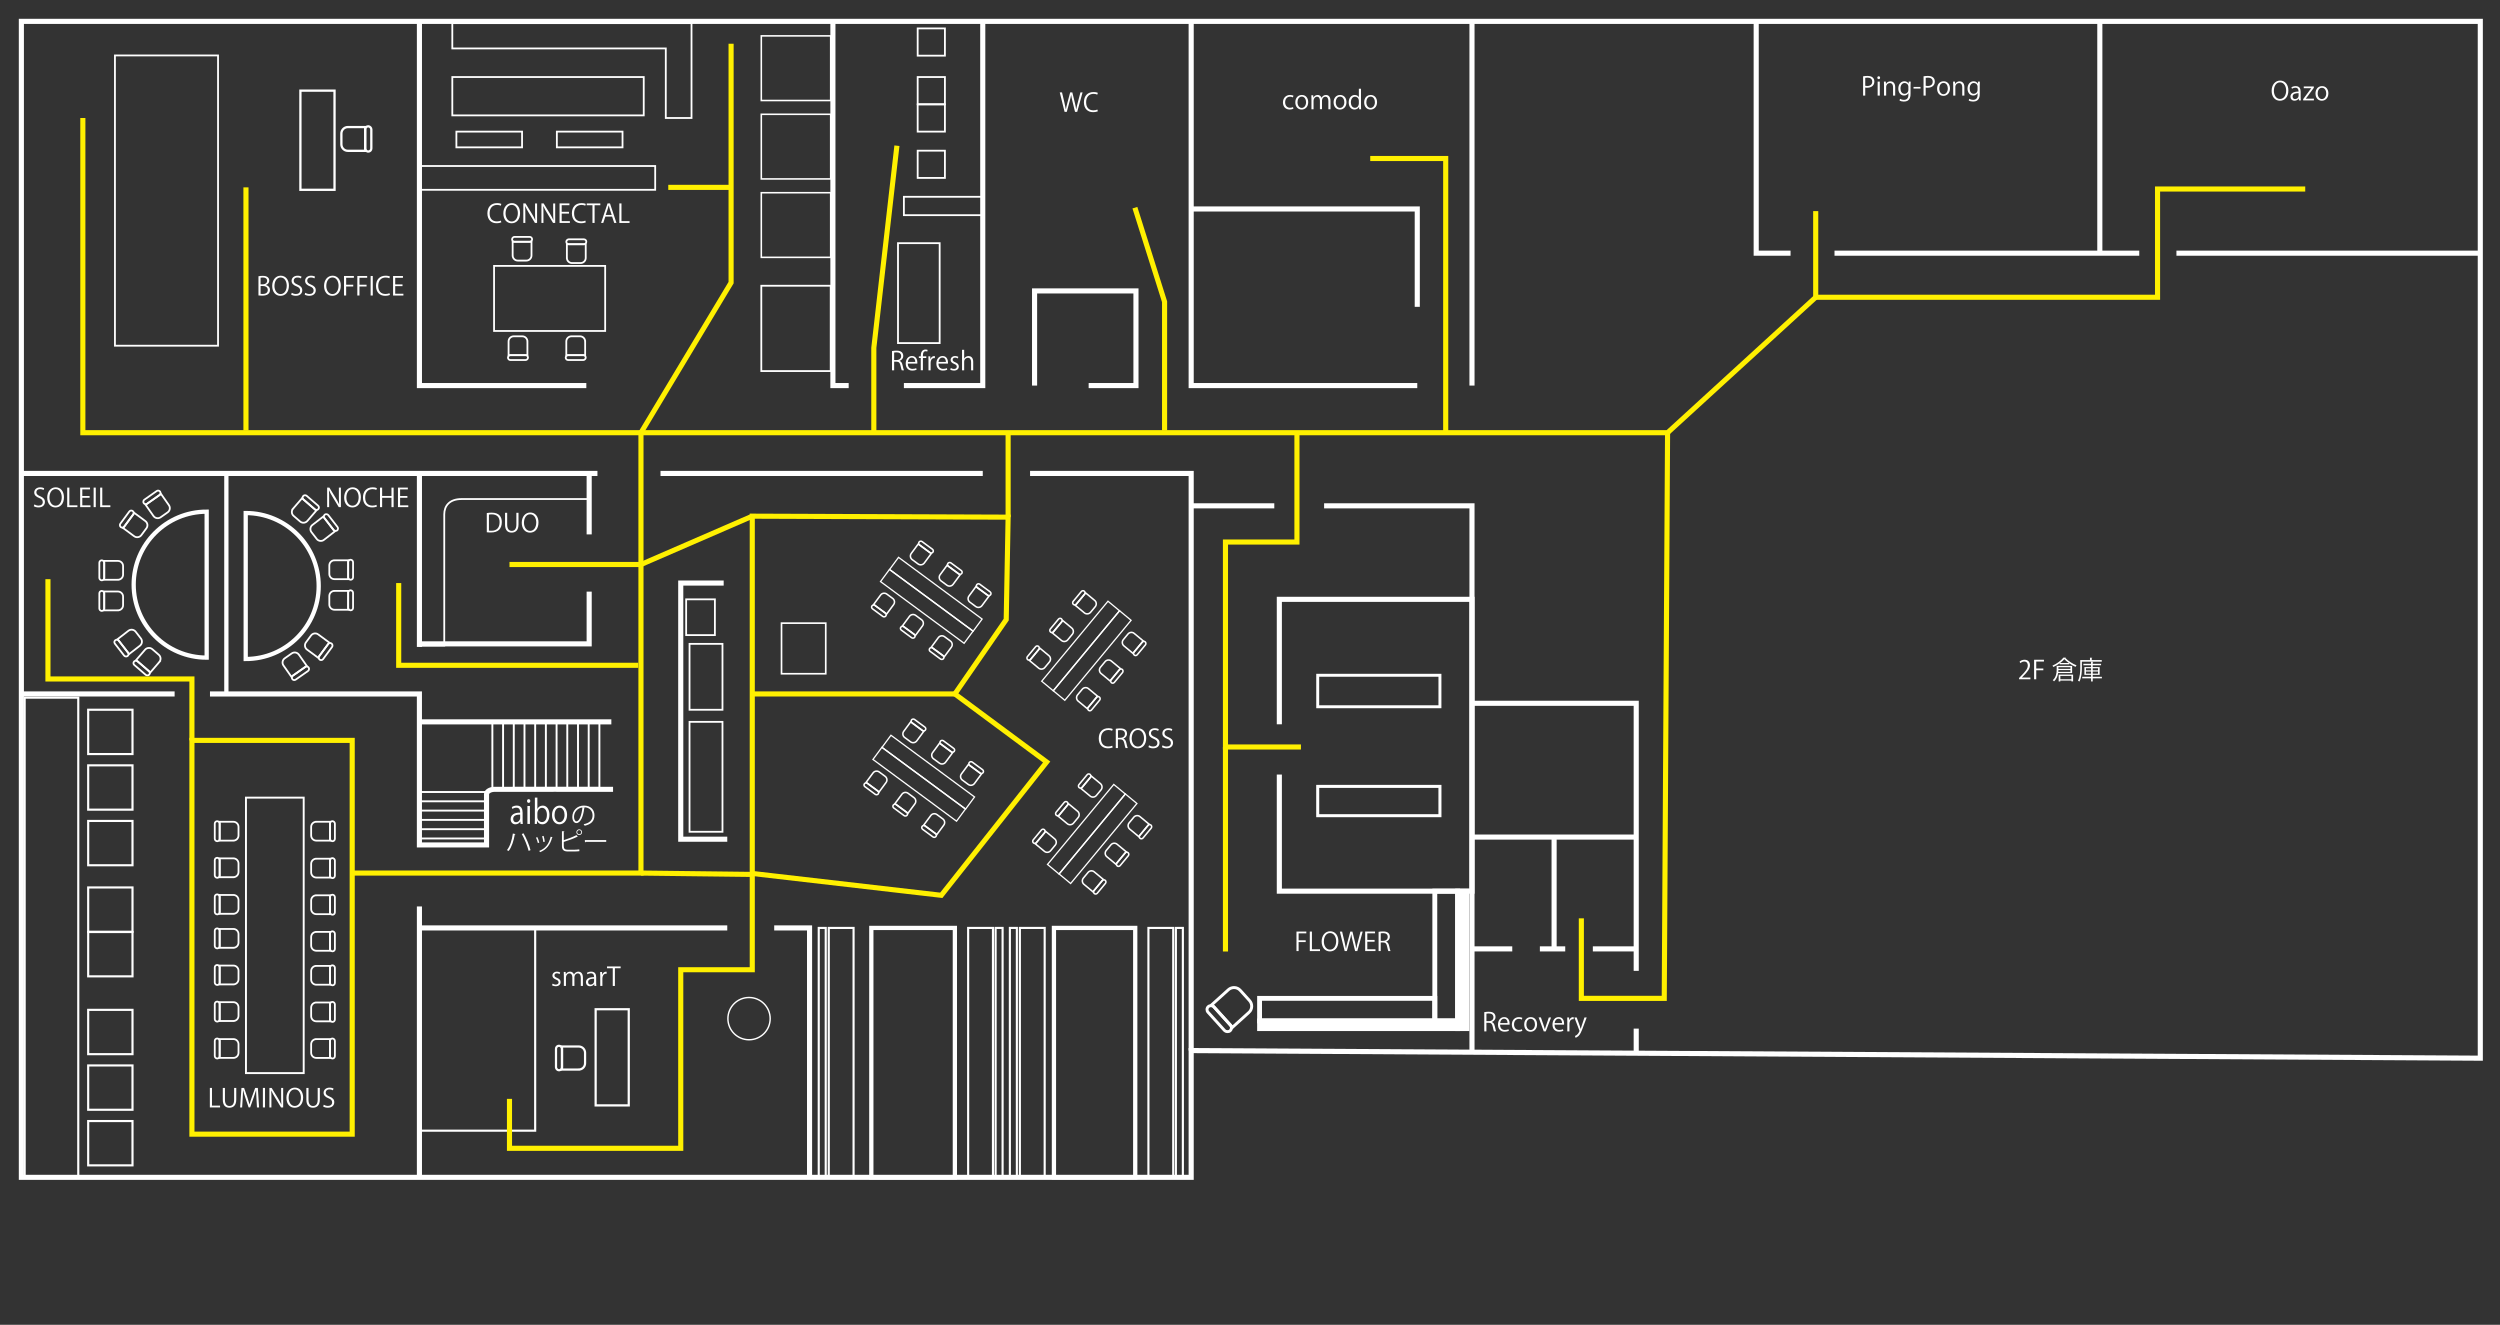 <?xml version='1.0' encoding='UTF-8'?>
<svg viewBox="0 0 1170 620" xmlns="http://www.w3.org/2000/svg" width="1170" height="620">
 <rect x="0" y="0" width="1170" height="620" fill="#333333" stroke="none"/>
 <defs>
  <style>
      .cls-1, .cls-2, .cls-3, .cls-4, .cls-5, .cls-6, .cls-7, .cls-8, .cls-9, .cls-10, .cls-11, .cls-12, .cls-13, .cls-14, .cls-15, .cls-16, .cls-17, .cls-18, .cls-19, .cls-20 {
        stroke-miterlimit: 10;
      }

      .cls-1, .cls-2, .cls-3, .cls-4, .cls-5, .cls-6, .cls-7, .cls-8, .cls-9, .cls-10, .cls-11, .cls-12, .cls-13, .cls-14, .cls-15, .cls-18, .cls-19, .cls-20 {
        stroke: #fff;
      }

      .cls-1, .cls-2, .cls-4, .cls-5, .cls-6, .cls-7, .cls-8, .cls-9, .cls-10, .cls-11, .cls-12, .cls-13, .cls-14, .cls-15, .cls-16, .cls-17, .cls-18, .cls-19, .cls-20 {
        fill: none;
      }

      .cls-2, .cls-16 {
        stroke-width: 2.39px;
      }

      .cls-3, .cls-21 {
        fill: #fff;
      }

      .cls-3, .cls-19 {
        stroke-width: 2.28px;
      }

      .cls-4 {
        stroke-width: .78px;
      }

      .cls-5 {
        stroke-width: .85px;
      }

      .cls-6 {
        stroke-width: 1.07px;
      }

      .cls-7 {
        stroke-width: .74px;
      }

      .cls-8 {
        stroke-width: .67px;
      }

      .cls-9 {
        stroke-width: .73px;
      }

      .cls-10 {
        stroke-width: .61px;
      }

      .cls-11 {
        stroke-width: 1.04px;
      }

      .cls-12 {
        stroke-width: .99px;
      }

      .cls-13 {
        stroke-width: .9px;
      }

      .cls-14 {
        stroke-width: 1.42px;
      }

      .cls-15 {
        stroke-width: 1.38px;
      }

      .cls-16, .cls-17 {
        stroke: #fff000;
      }

      .cls-17 {
        stroke-width: 2.39px;
      }

      .cls-18 {
        stroke-width: 2px;
      }

      .cls-20 {
        stroke-width: 2.27px;
      }
    </style>
 </defs>
 <g id="line">
  <polygon class="cls-2" points="557.47 491.67 557.47 550.99 10 550.99 10 10 1160.78 10 1160.78 495.23 557.47 491.67"/>
  <polyline class="cls-2" points="274.4 180.45 196.29 180.45 196.29 10"/>
  <polyline class="cls-2" points="459.93 10 459.93 180.45 423.02 180.45"/>
  <polyline class="cls-2" points="397.18 180.45 389.8 180.45 389.8 10"/>
  <polyline class="cls-2" points="557.47 10 557.47 180.45 663.28 180.45"/>
  <polyline class="cls-2" points="509.49 180.45 531.63 180.45 531.63 136.15 484.18 136.15 484.18 180.45"/>
  <line class="cls-2" y2="221.57" y1="221.57" x2="279.6" x1="10"/>
  <line class="cls-2" y2="221.57" y1="221.57" x2="459.93" x1="309.12"/>
  <polyline class="cls-2" points="482.07 221.57 557.47 221.57 557.47 491.67"/>
  <line class="cls-2" y2="302.76" y1="221.57" x2="196.29" x1="196.29"/>
  <line class="cls-2" y2="550.99" y1="424.22" x2="196.29" x1="196.29"/>
  <line class="cls-2" y2="434.27" y1="434.27" x2="340.36" x1="196.29"/>
  <polyline class="cls-2" points="362.33 434.27 378.87 434.27 378.87 550.99"/>
  <polyline class="cls-2" points="196.29 301.33 275.73 301.33 275.73 276.88"/>
  <line class="cls-2" y2="221.57" y1="250.1" x2="275.73" x1="275.73"/>
  <polyline class="cls-2" points="340.36 392.75 318.59 392.75 318.59 272.87 338.68 272.87"/>
  <line class="cls-2" y2="337.83" y1="337.83" x2="196.29" x1="286.11"/>
  <g>
   <path class="cls-6" d="M162.81,59.46h8.09v11.13h-8.09c-1.68,0-3.04-1.36-3.04-3.04v-5.05c0-1.68,1.36-3.04,3.04-3.04Z"/>
   <rect class="cls-6" y="59.11" ry="1.44" rx="1.44" x="170.89" width="2.89" height="11.82"/>
  </g>
  <g>
   <path class="cls-5" d="M240.42,157.39h6.41v8.82h-6.41c-1.33,0-2.41-1.08-2.41-2.41v-4c0-1.33,1.08-2.41,2.41-2.41Z" transform="translate(404.22 -80.62) rotate(90)"/>
   <rect class="cls-5" y="162.67" ry="1.14" rx="1.14" transform="translate(409.77 -75.07) rotate(90)" x="241.28" width="2.29" height="9.37"/>
  </g>
  <g>
   <path class="cls-5" d="M267.44,157.39h6.41v8.82h-6.41c-1.33,0-2.41-1.08-2.41-2.41v-4c0-1.33,1.08-2.41,2.41-2.41Z" transform="translate(431.24 -107.64) rotate(90)"/>
   <rect class="cls-5" y="162.67" ry="1.14" rx="1.14" transform="translate(436.79 -102.08) rotate(90)" x="268.29" width="2.29" height="9.37"/>
  </g>
  <g>
   <path class="cls-5" d="M267.71,114.29h6.41v8.82h-6.41c-1.33,0-2.41-1.08-2.41-2.41v-4c0-1.33,1.08-2.41,2.41-2.41Z" transform="translate(151.01 388.41) rotate(-90)"/>
   <rect class="cls-5" y="108.46" ry="1.14" rx="1.14" transform="translate(156.57 382.86) rotate(-90)" x="268.57" width="2.29" height="9.37"/>
  </g>
  <g>
   <path class="cls-5" d="M242.33,113.15h6.41v8.82h-6.41c-1.33,0-2.41-1.08-2.41-2.41v-4c0-1.33,1.08-2.41,2.41-2.41Z" transform="translate(126.77 361.88) rotate(-90)"/>
   <rect class="cls-5" y="107.32" ry="1.14" rx="1.14" transform="translate(132.33 356.33) rotate(-90)" x="243.18" width="2.29" height="9.37"/>
  </g>
  <g>
   <path class="cls-5" d="M51.18,262.51h6.41v8.82h-6.41c-1.33,0-2.41-1.08-2.41-2.41v-4c0-1.33,1.08-2.41,2.41-2.41Z" transform="translate(106.37 533.84) rotate(180)"/>
   <rect class="cls-5" y="262.24" ry="1.14" rx="1.14" transform="translate(95.26 533.84) rotate(-180)" x="46.48" width="2.29" height="9.37"/>
  </g>
  <g>
   <path class="cls-5" d="M61.82,241.82h6.41v8.82h-6.41c-1.33,0-2.41-1.08-2.41-2.41v-4c0-1.33,1.08-2.41,2.41-2.41Z" transform="translate(-31.12 482.21) rotate(-143.56)"/>
   <rect class="cls-5" y="238.24" ry="1.14" rx="1.14" transform="translate(-37.22 473.6) rotate(-143.56)" x="58.2" width="2.29" height="9.37"/>
  </g>
  <g>
   <path class="cls-5" d="M72.29,232.91h6.41v8.82h-6.41c-1.33,0-2.41-1.08-2.41-2.41v-4c0-1.33,1.08-2.41,2.41-2.41Z" transform="translate(-77.33 434.43) rotate(-125.05)"/>
   <rect class="cls-5" y="228.09" ry="1.14" rx="1.14" transform="translate(-78.63 424.66) rotate(-125.05)" x="69.96" width="2.29" height="9.37"/>
  </g>
  <g>
   <path class="cls-5" d="M51.18,276.82h6.41v8.82h-6.41c-1.33,0-2.41-1.08-2.41-2.41v-4c0-1.33,1.08-2.41,2.41-2.41Z" transform="translate(106.37 562.47) rotate(180)"/>
   <rect class="cls-5" y="276.55" ry="1.14" rx="1.14" transform="translate(95.26 562.47) rotate(180)" x="46.48" width="2.29" height="9.37"/>
  </g>
  <g>
   <path class="cls-5" d="M59.24,295.5h6.41v8.82h-6.41c-1.33,0-2.41-1.08-2.41-2.41v-4c0-1.33,1.08-2.41,2.41-2.41Z" transform="translate(293.25 499.56) rotate(142.25)"/>
   <rect class="cls-5" y="298.62" ry="1.14" rx="1.14" transform="translate(287.47 508.34) rotate(142.25)" x="55.7" width="2.29" height="9.37"/>
  </g>
  <g>
   <path class="cls-5" d="M67.91,304.06h6.41v8.82h-6.41c-1.33,0-2.41-1.08-2.41-2.41v-4c0-1.33,1.08-2.41,2.41-2.41Z" transform="translate(349.08 457.15) rotate(130.81)"/>
   <rect class="cls-5" y="307.99" ry="1.14" rx="1.14" transform="translate(346.26 466.85) rotate(130.81)" x="65.13" width="2.29" height="9.37"/>
  </g>
  <g>
   <path class="cls-15" d="M574.04,463.51h10.41v14.32h-10.41c-2.16,0-3.92-1.75-3.92-3.92v-6.49c0-2.16,1.75-3.92,3.92-3.92Z" transform="translate(1321.15 432.49) rotate(137.87)"/>
   <rect class="cls-15" y="469.11" ry="1.86" rx="1.86" transform="translate(1313.56 447.52) rotate(137.87)" x="568.74" width="3.72" height="15.22"/>
  </g>
  <rect class="cls-5" y="25.95" x="53.79" width="48.25" height="135.84"/>
  <rect class="cls-6" y="42.42" x="140.59" width="15.97" height="46.41"/>
  <g>
   <path class="cls-11" d="M265.96,489.76h7.84v10.8h-7.84c-1.63,0-2.95-1.32-2.95-2.95v-4.89c0-1.63,1.32-2.95,2.95-2.95Z" transform="translate(536.82 990.32) rotate(180)"/>
   <rect class="cls-11" y="489.43" ry="1.4" rx="1.4" transform="translate(523.22 990.32) rotate(180)" x="260.21" width="2.8" height="11.47"/>
  </g>
  <rect class="cls-11" y="472.31" transform="translate(573.02 989.64) rotate(180)" x="278.77" width="15.49" height="45.01"/>
  <line class="cls-2" y2="324.77" y1="324.77" x2="10" x1="81.72"/>
  <path class="cls-2" d="M286.91,369.41s-53.79-.07-55.76,0c-1.97.07-3.45,1.2-3.45,2.18v23.84s-31.42,0-31.42,0v-70.66h-98.01"/>
  <line class="cls-13" y2="368.55" y1="337.83" x2="280.52" x1="280.52"/>
  <line class="cls-13" y2="368.55" y1="337.83" x2="275.51" x1="275.51"/>
  <line class="cls-13" y2="368.55" y1="337.83" x2="270.5" x1="270.5"/>
  <line class="cls-13" y2="368.55" y1="337.83" x2="265.49" x1="265.49"/>
  <line class="cls-13" y2="368.55" y1="337.83" x2="260.48" x1="260.48"/>
  <line class="cls-13" y2="368.55" y1="337.83" x2="255.47" x1="255.47"/>
  <line class="cls-13" y2="368.55" y1="337.83" x2="250.46" x1="250.46"/>
  <line class="cls-13" y2="368.55" y1="337.83" x2="245.46" x1="245.46"/>
  <line class="cls-13" y2="368.55" y1="337.83" x2="240.45" x1="240.45"/>
  <line class="cls-13" y2="368.55" y1="337.83" x2="235.44" x1="235.44"/>
  <line class="cls-13" y2="368.55" y1="337.83" x2="230.43" x1="230.43"/>
  <line class="cls-13" y2="370.66" y1="370.66" x2="228.64" x1="196.29"/>
  <line class="cls-13" y2="375.01" y1="375.01" x2="228.64" x1="196.29"/>
  <line class="cls-13" y2="379.36" y1="379.36" x2="228.64" x1="196.29"/>
  <line class="cls-13" y2="383.71" y1="383.71" x2="228.64" x1="196.29"/>
  <line class="cls-13" y2="388.06" y1="388.06" x2="228.64" x1="196.29"/>
  <line class="cls-13" y2="392.41" y1="392.41" x2="228.64" x1="196.29"/>
  <g>
   <g>
    <path class="cls-9" d="M442.34,266.09h5.49v7.56h-5.49c-1.14,0-2.07-.93-2.07-2.07v-3.43c0-1.14.93-2.07,2.07-2.07Z" transform="translate(-36.83 466.77) rotate(-53.56)"/>
    <rect class="cls-9" y="262.03" ry=".98" rx=".98" transform="translate(-32.6 467.49) rotate(-53.56)" x="445.9" width="1.96" height="8.03"/>
   </g>
   <g>
    <path class="cls-9" d="M428.84,256.12h5.49v7.56h-5.49c-1.14,0-2.07-.93-2.07-2.07v-3.43c0-1.14.93-2.07,2.07-2.07Z" transform="translate(-34.29 451.87) rotate(-53.56)"/>
    <rect class="cls-9" y="252.06" ry=".98" rx=".98" transform="translate(-30.06 452.58) rotate(-53.56)" x="432.4" width="1.96" height="8.03"/>
   </g>
   <g>
    <path class="cls-9" d="M455.84,276.06h5.49v7.56h-5.49c-1.14,0-2.07-.93-2.07-2.07v-3.43c0-1.14.93-2.07,2.07-2.07Z" transform="translate(-39.37 481.68) rotate(-53.56)"/>
    <rect class="cls-9" y="272" ry=".98" rx=".98" transform="translate(-35.14 482.4) rotate(-53.56)" x="459.4" width="1.96" height="8.03"/>
   </g>
   <rect class="cls-10" y="274.6" transform="translate(250.86 -205.76) rotate(36.44)" x="413.63" width="48.62" height="7.03"/>
   <g>
    <path class="cls-9" d="M425.93,288.24h5.49v7.56h-5.49c-1.14,0-2.07-.93-2.07-2.07v-3.43c0-1.14.93-2.07,2.07-2.07Z" transform="translate(916.6 121.48) rotate(126.44)"/>
    <rect class="cls-9" y="291.84" ry=".98" rx=".98" transform="translate(915.17 129.86) rotate(126.44)" x="423.84" width="1.96" height="8.03"/>
   </g>
   <g>
    <path class="cls-9" d="M439.43,298.21h5.49v7.56h-5.49c-1.14,0-2.07-.93-2.07-2.07v-3.43c0-1.14.93-2.07,2.07-2.07Z" transform="translate(946.14 126.51) rotate(126.44)"/>
    <rect class="cls-9" y="301.81" ry=".98" rx=".98" transform="translate(944.71 134.89) rotate(126.44)" x="437.34" width="1.96" height="8.03"/>
   </g>
   <g>
    <path class="cls-9" d="M412.43,278.27h5.49v7.56h-5.49c-1.14,0-2.07-.93-2.07-2.07v-3.43c0-1.14.93-2.07,2.07-2.07Z" transform="translate(887.05 116.45) rotate(126.44)"/>
    <rect class="cls-9" y="281.87" ry=".98" rx=".98" transform="translate(885.63 124.83) rotate(126.44)" x="410.34" width="1.96" height="8.03"/>
   </g>
   <rect class="cls-10" y="280.26" transform="translate(614.12 769.73) rotate(-143.56)" x="409.45" width="48.62" height="7.03"/>
  </g>
  <g>
   <g>
    <path class="cls-9" d="M438.81,349.34h5.49v7.56h-5.49c-1.14,0-2.07-.93-2.07-2.07v-3.43c0-1.14.93-2.07,2.07-2.07Z" transform="translate(-105.23 497.73) rotate(-53.56)"/>
    <rect class="cls-9" y="345.28" ry=".98" rx=".98" transform="translate(-101 498.45) rotate(-53.56)" x="442.37" width="1.96" height="8.03"/>
   </g>
   <g>
    <path class="cls-9" d="M425.31,339.37h5.49v7.56h-5.49c-1.14,0-2.07-.93-2.07-2.07v-3.43c0-1.14.93-2.07,2.07-2.07Z" transform="translate(-102.69 482.82) rotate(-53.56)"/>
    <rect class="cls-9" y="335.31" ry=".98" rx=".98" transform="translate(-98.46 483.54) rotate(-53.56)" x="428.87" width="1.96" height="8.03"/>
   </g>
   <g>
    <path class="cls-9" d="M452.31,359.31h5.49v7.56h-5.49c-1.14,0-2.07-.93-2.07-2.07v-3.43c0-1.14.93-2.07,2.07-2.07Z" transform="translate(-107.77 512.64) rotate(-53.56)"/>
    <rect class="cls-9" y="355.25" ry=".98" rx=".98" transform="translate(-103.54 513.36) rotate(-53.56)" x="455.87" width="1.96" height="8.03"/>
   </g>
   <rect class="cls-10" y="357.86" transform="translate(299.62 -187.38) rotate(36.44)" x="410.09" width="48.62" height="7.03"/>
   <g>
    <path class="cls-9" d="M422.4,371.49h5.49v7.56h-5.49c-1.14,0-2.07-.93-2.07-2.07v-3.43c0-1.14.93-2.07,2.07-2.07Z" transform="translate(977.93 257.03) rotate(126.44)"/>
    <rect class="cls-9" y="375.09" ry=".98" rx=".98" transform="translate(976.51 265.41) rotate(126.44)" x="420.3" width="1.96" height="8.03"/>
   </g>
   <g>
    <path class="cls-9" d="M435.9,381.46h5.49v7.56h-5.49c-1.14,0-2.07-.93-2.07-2.07v-3.43c0-1.14.93-2.07,2.07-2.07Z" transform="translate(1007.48 262.06) rotate(126.44)"/>
    <rect class="cls-9" y="385.06" ry=".98" rx=".98" transform="translate(1006.05 270.44) rotate(126.44)" x="433.8" width="1.96" height="8.03"/>
   </g>
   <g>
    <path class="cls-9" d="M408.9,361.52h5.49v7.56h-5.49c-1.14,0-2.07-.93-2.07-2.07v-3.43c0-1.14.93-2.07,2.07-2.07Z" transform="translate(948.39 252) rotate(126.44)"/>
    <rect class="cls-9" y="365.12" ry=".98" rx=".98" transform="translate(946.96 260.38) rotate(126.44)" x="406.8" width="1.96" height="8.03"/>
   </g>
   <rect class="cls-10" y="363.51" transform="translate(558.29 917.85) rotate(-143.56)" x="405.92" width="48.62" height="7.03"/>
  </g>
  <g>
   <g>
    <path class="cls-9" d="M496.13,291.96h5.49v7.56h-5.49c-1.14,0-2.07-.93-2.07-2.07v-3.43c0-1.14.93-2.07,2.07-2.07Z" transform="translate(692.56 841.08) rotate(-140.36)"/>
    <rect class="cls-9" y="288.69" ry=".98" rx=".98" transform="translate(688.01 833.36) rotate(-140.36)" x="493.19" width="1.96" height="8.03"/>
   </g>
   <g>
    <path class="cls-9" d="M485.42,304.89h5.49v7.56h-5.49c-1.14,0-2.07-.93-2.07-2.07v-3.43c0-1.14.93-2.07,2.07-2.07Z" transform="translate(665.36 857.13) rotate(-140.36)"/>
    <rect class="cls-9" y="301.62" ry=".98" rx=".98" transform="translate(660.81 849.41) rotate(-140.36)" x="482.49" width="1.96" height="8.03"/>
   </g>
   <g>
    <path class="cls-9" d="M506.83,279.04h5.49v7.56h-5.49c-1.14,0-2.07-.93-2.07-2.07v-3.43c0-1.14.93-2.07,2.07-2.07Z" transform="translate(719.76 825.03) rotate(-140.36)"/>
    <rect class="cls-9" y="275.77" ry=".98" rx=".98" transform="translate(715.2 817.32) rotate(-140.36)" x="503.9" width="1.96" height="8.03"/>
   </g>
   <rect class="cls-10" y="298.79" transform="translate(-49.7 498.92) rotate(-50.36)" x="481.42" width="48.62" height="7.03"/>
   <g>
    <path class="cls-9" d="M517.33,309.58h5.49v7.56h-5.49c-1.14,0-2.07-.93-2.07-2.07v-3.43c0-1.14.93-2.07,2.07-2.07Z" transform="translate(319.23 -259.07) rotate(39.64)"/>
    <rect class="cls-9" y="312.38" ry=".98" rx=".98" transform="translate(322.01 -260.71) rotate(39.64)" x="521.73" width="1.96" height="8.03"/>
   </g>
   <g>
    <path class="cls-9" d="M528.03,296.66h5.49v7.56h-5.49c-1.14,0-2.07-.93-2.07-2.07v-3.43c0-1.14.93-2.07,2.07-2.07Z" transform="translate(313.45 -268.87) rotate(39.64)"/>
    <rect class="cls-9" y="299.46" ry=".98" rx=".98" transform="translate(316.23 -270.51) rotate(39.64)" x="532.43" width="1.96" height="8.03"/>
   </g>
   <g>
    <path class="cls-9" d="M506.62,322.51h5.49v7.56h-5.49c-1.14,0-2.07-.93-2.07-2.07v-3.43c0-1.14.93-2.07,2.07-2.07Z" transform="translate(325.02 -249.27) rotate(39.64)"/>
    <rect class="cls-9" y="325.31" ry=".98" rx=".98" transform="translate(327.8 -250.91) rotate(39.64)" x="511.02" width="1.96" height="8.03"/>
   </g>
   <rect class="cls-10" y="303.28" transform="translate(1073.48 108.88) rotate(129.64)" x="486.84" width="48.62" height="7.03"/>
  </g>
  <g>
   <g>
    <path class="cls-9" d="M498.83,377.71h5.49v7.56h-5.49c-1.14,0-2.07-.93-2.07-2.07v-3.43c0-1.14.93-2.07,2.07-2.07Z" transform="translate(642.65 994.59) rotate(-140.36)"/>
    <rect class="cls-9" y="374.44" ry=".98" rx=".98" transform="translate(638.1 986.88) rotate(-140.36)" x="495.9" width="1.96" height="8.03"/>
   </g>
   <g>
    <path class="cls-9" d="M488.13,390.64h5.49v7.56h-5.49c-1.14,0-2.07-.93-2.07-2.07v-3.43c0-1.14.93-2.07,2.07-2.07Z" transform="translate(615.45 1010.64) rotate(-140.36)"/>
    <rect class="cls-9" y="387.37" ry=".98" rx=".98" transform="translate(610.9 1002.93) rotate(-140.36)" x="485.19" width="1.96" height="8.03"/>
   </g>
   <g>
    <path class="cls-9" d="M509.54,364.79h5.49v7.56h-5.49c-1.14,0-2.07-.93-2.07-2.07v-3.43c0-1.14.93-2.07,2.07-2.07Z" transform="translate(669.84 978.54) rotate(-140.36)"/>
    <rect class="cls-9" y="361.52" ry=".98" rx=".98" transform="translate(665.29 970.83) rotate(-140.36)" x="506.61" width="1.96" height="8.03"/>
   </g>
   <rect class="cls-10" y="384.54" transform="translate(-114.75 532.05) rotate(-50.36)" x="484.13" width="48.62" height="7.03"/>
   <g>
    <path class="cls-9" d="M520.03,395.33h5.49v7.56h-5.49c-1.14,0-2.07-.93-2.07-2.07v-3.43c0-1.14.93-2.07,2.07-2.07Z" transform="translate(374.56 -241.08) rotate(39.64)"/>
    <rect class="cls-9" y="398.13" ry=".98" rx=".98" transform="translate(377.34 -242.72) rotate(39.64)" x="524.43" width="1.96" height="8.03"/>
   </g>
   <g>
    <path class="cls-9" d="M530.74,382.41h5.49v7.56h-5.49c-1.14,0-2.07-.93-2.07-2.07v-3.43c0-1.14.93-2.07,2.07-2.07Z" transform="translate(368.78 -250.88) rotate(39.64)"/>
    <rect class="cls-9" y="385.21" ry=".98" rx=".98" transform="translate(371.56 -252.52) rotate(39.64)" x="535.14" width="1.96" height="8.03"/>
   </g>
   <g>
    <path class="cls-9" d="M509.33,408.26h5.49v7.56h-5.49c-1.14,0-2.07-.93-2.07-2.07v-3.43c0-1.14.93-2.07,2.07-2.07Z" transform="translate(380.34 -231.28) rotate(39.64)"/>
    <rect class="cls-9" y="411.06" ry=".98" rx=".98" transform="translate(383.13 -232.92) rotate(39.64)" x="513.73" width="1.96" height="8.03"/>
   </g>
   <rect class="cls-10" y="389.03" transform="translate(1143.96 247.25) rotate(129.64)" x="489.54" width="48.62" height="7.03"/>
  </g>
  <g>
   <path class="cls-5" d="M148.03,452.03h6.41v8.82h-6.41c-1.33,0-2.41-1.08-2.41-2.41v-4c0-1.33,1.08-2.41,2.41-2.41Z"/>
   <rect class="cls-5" y="451.76" ry="1.14" rx="1.14" x="154.44" width="2.29" height="9.37"/>
  </g>
  <g>
   <path class="cls-5" d="M148.03,469.16h6.41v8.82h-6.41c-1.33,0-2.41-1.08-2.41-2.41v-4c0-1.33,1.08-2.41,2.41-2.41Z"/>
   <rect class="cls-5" y="468.89" ry="1.14" rx="1.14" x="154.44" width="2.29" height="9.37"/>
  </g>
  <g>
   <path class="cls-5" d="M148.03,486.29h6.41v8.82h-6.41c-1.33,0-2.41-1.08-2.41-2.41v-4c0-1.33,1.08-2.41,2.41-2.41Z"/>
   <rect class="cls-5" y="486.02" ry="1.14" rx="1.14" x="154.44" width="2.29" height="9.37"/>
  </g>
  <g>
   <path class="cls-5" d="M148.03,401.87h6.41v8.82h-6.41c-1.33,0-2.41-1.08-2.41-2.41v-4c0-1.33,1.08-2.41,2.41-2.41Z"/>
   <rect class="cls-5" y="401.59" ry="1.14" rx="1.14" x="154.44" width="2.29" height="9.37"/>
  </g>
  <g>
   <path class="cls-5" d="M148.03,384.59h6.41v8.82h-6.41c-1.33,0-2.41-1.08-2.41-2.41v-4c0-1.33,1.08-2.41,2.41-2.41Z"/>
   <rect class="cls-5" y="384.31" ry="1.14" rx="1.14" x="154.44" width="2.29" height="9.37"/>
  </g>
  <g>
   <path class="cls-5" d="M148.03,419h6.41v8.82h-6.41c-1.33,0-2.41-1.08-2.41-2.41v-4c0-1.33,1.08-2.41,2.41-2.41Z"/>
   <rect class="cls-5" y="418.72" ry="1.14" rx="1.14" x="154.44" width="2.29" height="9.37"/>
  </g>
  <g>
   <path class="cls-5" d="M148.03,436.13h6.41v8.82h-6.41c-1.33,0-2.41-1.08-2.41-2.41v-4c0-1.33,1.08-2.41,2.41-2.41Z"/>
   <rect class="cls-5" y="435.85" ry="1.14" rx="1.14" x="154.44" width="2.29" height="9.37"/>
  </g>
  <g>
   <path class="cls-5" d="M105.21,418.85h6.41v8.82h-6.41c-1.33,0-2.41-1.08-2.41-2.41v-4c0-1.33,1.08-2.41,2.41-2.41Z" transform="translate(214.42 846.51) rotate(180)"/>
   <rect class="cls-5" y="418.57" ry="1.14" rx="1.14" transform="translate(203.31 846.51) rotate(-180)" x="100.51" width="2.29" height="9.37"/>
  </g>
  <g>
   <path class="cls-5" d="M105.21,401.72h6.41v8.82h-6.41c-1.33,0-2.41-1.08-2.41-2.41v-4c0-1.33,1.08-2.41,2.41-2.41Z" transform="translate(214.42 812.25) rotate(180)"/>
   <rect class="cls-5" y="401.44" ry="1.14" rx="1.14" transform="translate(203.31 812.25) rotate(180)" x="100.51" width="2.29" height="9.37"/>
  </g>
  <g>
   <path class="cls-5" d="M105.21,384.59h6.41v8.82h-6.41c-1.33,0-2.41-1.08-2.41-2.41v-4c0-1.33,1.08-2.41,2.41-2.41Z" transform="translate(214.42 778) rotate(180)"/>
   <rect class="cls-5" y="384.31" ry="1.14" rx="1.14" transform="translate(203.31 778) rotate(-180)" x="100.51" width="2.29" height="9.37"/>
  </g>
  <g>
   <path class="cls-5" d="M105.21,469.01h6.41v8.82h-6.41c-1.33,0-2.41-1.08-2.41-2.41v-4c0-1.33,1.08-2.41,2.41-2.41Z" transform="translate(214.42 946.84) rotate(180)"/>
   <rect class="cls-5" y="468.73" ry="1.14" rx="1.14" transform="translate(203.31 946.84) rotate(-180)" x="100.51" width="2.29" height="9.37"/>
  </g>
  <g>
   <path class="cls-5" d="M105.21,486.29h6.41v8.82h-6.41c-1.33,0-2.41-1.08-2.41-2.41v-4c0-1.33,1.08-2.41,2.41-2.41Z" transform="translate(214.42 981.4) rotate(180)"/>
   <rect class="cls-5" y="486.02" ry="1.14" rx="1.14" transform="translate(203.31 981.4) rotate(180)" x="100.51" width="2.29" height="9.37"/>
  </g>
  <g>
   <path class="cls-5" d="M105.21,451.88h6.41v8.82h-6.41c-1.33,0-2.41-1.08-2.41-2.41v-4c0-1.33,1.08-2.41,2.41-2.41Z" transform="translate(214.42 912.58) rotate(180)"/>
   <rect class="cls-5" y="451.6" ry="1.14" rx="1.14" transform="translate(203.31 912.58) rotate(-180)" x="100.51" width="2.29" height="9.37"/>
  </g>
  <g>
   <path class="cls-5" d="M105.21,434.75h6.41v8.82h-6.41c-1.33,0-2.41-1.08-2.41-2.41v-4c0-1.33,1.08-2.41,2.41-2.41Z" transform="translate(214.42 878.32) rotate(180)"/>
   <rect class="cls-5" y="434.47" ry="1.14" rx="1.14" transform="translate(203.31 878.32) rotate(-180)" x="100.51" width="2.29" height="9.37"/>
  </g>
  <rect class="cls-13" y="424.25" transform="translate(566.38 309.14) rotate(90)" x="64.16" width="128.92" height="27.02"/>
  <rect class="cls-4" y="291.63" x="365.75" width="20.7" height="23.68"/>
  <rect class="cls-5" y="337.83" x="322.7" width="15.42" height="51.44"/>
  <rect class="cls-5" y="301.33" x="322.7" width="15.42" height="30.84"/>
  <rect class="cls-5" y="280.49" x="321.12" width="13.45" height="16.74"/>
  <rect class="cls-5" y="113.68" transform="translate(117.54 396.89) rotate(-90)" x="241.99" width="30.45" height="52"/>
  <rect class="cls-5" y="13.3" x="429.47" width="12.75" height="12.75"/>
  <rect class="cls-5" y="36.05" x="429.47" width="12.75" height="12.75"/>
  <rect class="cls-5" y="48.85" x="429.47" width="12.75" height="12.75"/>
  <rect class="cls-5" y="70.52" x="429.47" width="12.75" height="12.75"/>
  <rect class="cls-5" y="113.8" x="420.26" width="19.5" height="46.76"/>
  <rect class="cls-5" y="92.1" x="423.02" width="36.91" height="8.6"/>
  <line class="cls-2" y2="236.73" y1="236.73" x2="596.37" x1="557.47"/>
  <polyline class="cls-2" points="619.68 236.73 688.89 236.73 688.89 491.67"/>
  <polyline class="cls-2" points="598.73 338.97 598.73 280.49 688.89 280.49 688.89 417.06 598.73 417.06 598.73 362.49"/>
  <rect class="cls-19" y="417.06" x="671.49" width="10.68" height="60.73"/>
  <rect class="cls-20" y="467.23" x="589.48" width="82.01" height="10.56"/>
  <rect class="cls-3" y="477.79" x="589.48" width="92.69" height="3.6"/>
  <rect class="cls-3" y="417.06" x="682.17" width="4.37" height="64.33"/>
  <rect class="cls-15" y="316.03" x="616.69" width="57.2" height="14.73"/>
  <rect class="cls-14" y="368.03" x="616.69" width="57.2" height="13.71"/>
  <polyline class="cls-2" points="688.89 329.14 765.75 329.14 765.75 454.36"/>
  <line class="cls-2" y2="492.9" y1="481.39" x2="765.75" x1="765.75"/>
  <line class="cls-2" y2="391.75" y1="391.75" x2="688.89" x1="765.75"/>
  <line class="cls-2" y2="444.08" y1="392.67" x2="727.32" x1="727.32"/>
  <line class="cls-2" y2="444.08" y1="444.08" x2="732.53" x1="720.66"/>
  <line class="cls-2" y2="444.08" y1="444.08" x2="766.54" x1="745.45"/>
  <line class="cls-2" y2="444.08" y1="444.08" x2="688.89" x1="707.74"/>
  <polyline class="cls-2" points="821.9 10 821.9 118.49 837.98 118.49"/>
  <line class="cls-2" y2="118.49" y1="118.49" x2="1001.17" x1="858.55"/>
  <line class="cls-2" y2="118.49" y1="118.49" x2="1160.78" x1="1018.57"/>
  <line class="cls-2" y2="10" y1="118.49" x2="982.72" x1="982.72"/>
  <polyline class="cls-2" points="557.47 97.8 663.28 97.8 663.28 143.6"/>
  <line class="cls-2" y2="10" y1="180.45" x2="688.89" x1="688.89"/>
  <polyline class="cls-16" points="1078.85 88.46 1009.73 88.46 1009.73 139.12 849.75 139.12 849.75 98.8"/>
  <polyline class="cls-16" points="299.97 202.51 342.15 132.27 342.15 87.69 342.15 20.46"/>
  <polyline class="cls-16" points="299.97 202.51 299.97 408.59 164.83 408.59"/>
  <polyline class="cls-16" points="606.97 202.51 606.97 253.67 573.52 253.67 573.52 349.59 608.84 349.59"/>
  <line class="cls-16" y2="445.3" y1="349.59" x2="573.52" x1="573.52"/>
  <polyline class="cls-16" points="676.59 202.51 676.59 74.18 641.27 74.18"/>
  <polyline class="cls-16" points="545.02 201.49 545.02 141.21 531.13 97.19"/>
  <polyline class="cls-16" points="408.95 202.13 408.95 162.79 419.76 68.19"/>
  <polyline class="cls-16" points="298.7 311.36 186.59 311.36 186.59 272.87"/>
  <polyline class="cls-16" points="849.75 139.12 780.42 202.51 670.31 202.51 38.77 202.51 38.77 55.22"/>
  <polyline class="cls-16" points="780.42 202.51 778.87 467.23 740.07 467.23 740.07 429.78"/>
  <line class="cls-18" y2="324.77" y1="221.57" x2="105.94" x1="105.94"/>
  <path class="cls-18" d="M62.56,273.61c0,18.86,15.29,34.16,34.16,34.16v-68.31c-18.86,0-34.16,15.29-34.16,34.16Z"/>
  <g>
   <path class="cls-5" d="M156.53,276.54h6.41v8.82h-6.41c-1.33,0-2.41-1.08-2.41-2.41v-4c0-1.33,1.08-2.41,2.41-2.41Z"/>
   <rect class="cls-5" y="276.26" ry="1.14" rx="1.14" x="162.94" width="2.29" height="9.37"/>
  </g>
  <g>
   <path class="cls-5" d="M145.9,297.23h6.41v8.82h-6.41c-1.33,0-2.41-1.08-2.41-2.41v-4c0-1.33,1.08-2.41,2.41-2.41Z" transform="translate(208.11 -28.87) rotate(36.44)"/>
   <rect class="cls-5" y="300.25" ry="1.14" rx="1.14" transform="translate(210.94 -30.88) rotate(36.44)" x="151.22" width="2.29" height="9.37"/>
  </g>
  <g>
   <path class="cls-5" d="M135.42,306.14h6.41v8.82h-6.41c-1.33,0-2.41-1.08-2.41-2.41v-4c0-1.33,1.08-2.41,2.41-2.41Z" transform="translate(312.74 19.71) rotate(54.95)"/>
   <rect class="cls-5" y="310.41" ry="1.14" rx="1.14" transform="translate(317.82 19.03) rotate(54.95)" x="139.47" width="2.29" height="9.37"/>
  </g>
  <g>
   <path class="cls-5" d="M156.53,262.22h6.41v8.82h-6.41c-1.33,0-2.41-1.08-2.41-2.41v-4c0-1.33,1.08-2.41,2.41-2.41Z"/>
   <rect class="cls-5" y="261.95" ry="1.14" rx="1.14" x="162.94" width="2.29" height="9.37"/>
  </g>
  <g>
   <path class="cls-5" d="M148.48,243.55h6.41v8.82h-6.41c-1.33,0-2.41-1.08-2.41-2.41v-4c0-1.33,1.08-2.41,2.41-2.41Z" transform="translate(-120.3 144.01) rotate(-37.75)"/>
   <rect class="cls-5" y="239.88" ry="1.14" rx="1.14" transform="translate(-117.3 145.99) rotate(-37.75)" x="153.73" width="2.29" height="9.37"/>
  </g>
  <g>
   <path class="cls-5" d="M139.81,234.99h6.41v8.82h-6.41c-1.33,0-2.41-1.08-2.41-2.41v-4c0-1.33,1.08-2.41,2.41-2.41Z" transform="translate(-132.07 190.28) rotate(-49.19)"/>
   <rect class="cls-5" y="230.51" ry="1.14" rx="1.14" transform="translate(-127.63 191.57) rotate(-49.19)" x="144.29" width="2.29" height="9.37"/>
  </g>
  <path class="cls-18" d="M149.15,274.26c0-18.86-15.29-34.16-34.16-34.16v68.31c18.86,0,34.16-15.29,34.16-34.16Z"/>
  <rect class="cls-1" y="326.5" x="11.54" width="25.09" height="224.48"/>
  <rect class="cls-1" y="332.16" x="41.27" width="20.74" height="20.74"/>
  <rect class="cls-1" y="358.18" x="41.27" width="20.74" height="20.74"/>
  <rect class="cls-1" y="384.2" x="41.27" width="20.74" height="20.74"/>
  <rect class="cls-1" y="415.33" x="41.27" width="20.74" height="20.74"/>
  <rect class="cls-1" y="436.19" x="41.27" width="20.74" height="20.74"/>
  <rect class="cls-1" y="472.61" x="41.27" width="20.74" height="20.74"/>
  <rect class="cls-1" y="498.63" x="41.27" width="20.74" height="20.74"/>
  <rect class="cls-1" y="524.65" x="41.27" width="20.74" height="20.74"/>
  <rect class="cls-16" y="346.5" x="89.82" width="75.01" height="184.29"/>
  <polyline class="cls-16" points="22.44 271.05 22.44 317.76 89.82 317.76 89.82 346.5"/>
  <line class="cls-16" y2="87.69" y1="201.49" x2="115.11" x1="115.11"/>
  <polyline class="cls-1" points="250.46 434.27 250.46 529.16 196.29 529.16"/>
  <polyline class="cls-16" points="352.06 241.57 299.97 264.19 271.46 264.19 238.44 264.19"/>
  <path class="cls-5" d="M275.73,222.35h-79.44v79.76h11.62s0-57.37,0-61.39,2.5-7.16,8.03-7.16h59.8v-11.2Z"/>
  <rect class="cls-7" y="90.19" x="356.29" width="32.48" height="30.25"/>
  <rect class="cls-7" y="53.49" x="356.29" width="32.48" height="30.25"/>
  <rect class="cls-7" y="16.79" x="356.29" width="32.48" height="30.25"/>
  <rect class="cls-5" y="133.73" x="356.29" width="32.48" height="39.93"/>
  <rect class="cls-5" y="77.69" x="196.29" width="110.34" height="11.14"/>
  <rect class="cls-5" y="36.05" x="211.68" width="89.59" height="17.95"/>
  <rect class="cls-5" y="61.6" x="213.59" width="30.73" height="7.36"/>
  <rect class="cls-5" y="61.6" x="260.61" width="30.73" height="7.36"/>
  <polygon class="cls-5" points="211.68 10.83 211.68 22.67 311.59 22.67 311.59 55.22 323.63 55.22 323.63 22.67 323.63 20.76 323.63 10.83 211.68 10.83"/>
  <line class="cls-16" y2="87.69" y1="87.69" x2="342.15" x1="312.75"/>
  <polyline class="cls-16" points="299.97 408.59 352.06 409.23 352.06 453.84 318.59 453.84 318.59 537.4 238.44 537.4 238.44 514.28"/>
  <polyline class="cls-17" points="352.06 408.78 352.06 241.57 471.8 242.03 470.91 289.97 446.88 324.77 489.84 356.62 440.52 419 352.06 408.78"/>
  <line class="cls-17" y2="324.77" y1="324.77" x2="352.06" x1="446.88"/>
  <line class="cls-16" y2="202.13" y1="242.03" x2="471.8" x1="471.8"/>
  <circle class="cls-8" r="9.89" cx="350.55" cy="476.72"/>
 </g>
 <g id="_レイヤー_9" data-name="レイヤー_9">
  <g>
   <path class="cls-21" d="M520.75,349.8c-.42.2-1.24.41-2.28.41-2.35,0-4.25-1.52-4.25-4.62s1.83-4.79,4.51-4.79c1.09,0,1.73.23,2.01.37l-.26.84c-.42-.2-1.01-.37-1.73-.37-2.08,0-3.49,1.39-3.49,3.91s1.3,3.81,3.43,3.81c.7,0,1.38-.16,1.83-.37l.22.8Z"/>
   <path class="cls-21" d="M525.77,345.7c.71.23,1.13.91,1.34,1.91.29,1.32.49,2.12.67,2.47h-1.03c-.14-.26-.35-1.07-.59-2.21-.26-1.27-.77-1.83-1.85-1.83h-1.12v4.04h-1v-9.01c.56-.12,1.35-.19,2.07-.19,1.19,0,1.97.24,2.51.74.43.4.68,1.02.68,1.7,0,1.21-.73,1.99-1.7,2.34v.04ZM524.38,345.27c1.27,0,2.09-.72,2.09-1.82,0-1.36-1.02-1.77-2.13-1.77-.54,0-.92.05-1.13.1v3.5h1.18Z"/>
   <path class="cls-21" d="M536.43,345.43c0,3.21-1.8,4.8-3.96,4.8-2.27,0-3.87-1.79-3.87-4.64s1.69-4.79,3.98-4.79,3.85,1.87,3.85,4.63ZM529.64,345.56c0,1.94,1.01,3.84,2.87,3.84s2.88-1.83,2.88-3.92c0-1.83-.9-3.85-2.85-3.85s-2.89,1.99-2.89,3.93Z"/>
   <path class="cls-21" d="M542.02,342.07c-.26-.17-.84-.42-1.61-.42-1.27,0-1.75.78-1.75,1.44,0,.9.55,1.36,1.77,1.87,1.48.62,2.23,1.38,2.23,2.69,0,1.45-1.06,2.57-3.02,2.57-.83,0-1.73-.25-2.18-.58l.28-.83c.49.32,1.22.56,1.97.56,1.22,0,1.94-.66,1.94-1.64,0-.9-.49-1.45-1.68-1.93-1.38-.52-2.31-1.32-2.31-2.58,0-1.39,1.13-2.41,2.79-2.41.86,0,1.52.22,1.87.43l-.3.83Z"/>
   <path class="cls-21" d="M548.34,342.07c-.26-.17-.84-.42-1.61-.42-1.27,0-1.75.78-1.75,1.44,0,.9.55,1.36,1.77,1.87,1.48.62,2.23,1.38,2.23,2.69,0,1.45-1.06,2.57-3.02,2.57-.83,0-1.73-.25-2.18-.58l.28-.83c.49.32,1.22.56,1.97.56,1.22,0,1.94-.66,1.94-1.64,0-.9-.49-1.45-1.68-1.93-1.38-.52-2.31-1.32-2.31-2.58,0-1.39,1.13-2.41,2.79-2.41.86,0,1.52.22,1.87.43l-.3.83Z"/>
  </g>
  <g>
   <path class="cls-21" d="M102.98,518.28h-4.77v-9.14h1v8.29h3.78v.85Z"/>
   <path class="cls-21" d="M110.57,514.61c0,2.75-1.42,3.81-3.24,3.81-1.7,0-3.06-1-3.06-3.75v-5.52h1v5.53c0,2.08.91,2.92,2.11,2.92,1.32,0,2.19-.89,2.19-2.92v-5.53h1v5.46Z"/>
   <path class="cls-21" d="M121.24,518.28h-.98l-.23-4.11c-.07-1.31-.17-3-.16-3.93h-.04c-.3,1.03-.67,2.16-1.12,3.43l-1.63,4.58h-.73l-1.52-4.49c-.44-1.32-.79-2.47-1.04-3.53h-.04c-.02,1.12-.1,2.63-.18,4.03l-.25,4.02h-.95l.64-9.14h1.22l1.61,4.64c.38,1.14.68,2.11.92,3.06h.04c.23-.92.54-1.88.95-3.06l1.67-4.64h1.25l.58,9.14Z"/>
   <path class="cls-21" d="M123.03,509.14h1v9.14h-1v-9.14Z"/>
   <path class="cls-21" d="M132.52,518.28h-1l-2.91-4.81c-.61-1.02-1.2-2.04-1.64-3.05h-.05c.08,1.17.1,2.24.1,3.83v4.03h-.94v-9.14h1.04l2.95,4.81c.65,1.09,1.18,2.04,1.6,2.99h.02c-.1-1.28-.12-2.37-.12-3.81v-3.98h.95v9.14Z"/>
   <path class="cls-21" d="M141.87,513.63c0,3.21-1.8,4.8-3.96,4.8-2.27,0-3.87-1.79-3.87-4.64s1.69-4.79,3.98-4.79,3.85,1.87,3.85,4.63ZM135.08,513.76c0,1.94,1.01,3.84,2.87,3.84s2.88-1.83,2.88-3.92c0-1.83-.9-3.85-2.85-3.85s-2.89,1.99-2.89,3.93Z"/>
   <path class="cls-21" d="M149.68,514.61c0,2.75-1.42,3.81-3.24,3.81-1.7,0-3.06-1-3.06-3.75v-5.52h1v5.53c0,2.08.91,2.92,2.11,2.92,1.32,0,2.19-.89,2.19-2.92v-5.53h1v5.46Z"/>
   <path class="cls-21" d="M155.8,510.27c-.26-.17-.84-.42-1.61-.42-1.27,0-1.75.78-1.75,1.44,0,.9.55,1.36,1.77,1.87,1.48.62,2.23,1.38,2.23,2.69,0,1.45-1.06,2.57-3.02,2.57-.83,0-1.73-.25-2.18-.58l.28-.83c.49.32,1.22.56,1.97.56,1.22,0,1.94-.66,1.94-1.64,0-.9-.49-1.45-1.68-1.93-1.38-.52-2.31-1.32-2.31-2.58,0-1.39,1.13-2.41,2.79-2.41.86,0,1.52.22,1.87.43l-.3.83Z"/>
  </g>
  <g>
   <path class="cls-21" d="M20.38,229.33c-.26-.17-.84-.42-1.61-.42-1.27,0-1.75.78-1.75,1.44,0,.9.55,1.36,1.77,1.87,1.48.62,2.23,1.38,2.23,2.69,0,1.45-1.06,2.57-3.02,2.57-.83,0-1.73-.25-2.18-.58l.28-.83c.49.32,1.22.56,1.97.56,1.22,0,1.94-.66,1.94-1.64,0-.9-.49-1.45-1.68-1.93-1.38-.52-2.31-1.32-2.31-2.58,0-1.39,1.13-2.41,2.79-2.41.86,0,1.52.22,1.87.43l-.3.83Z"/>
   <path class="cls-21" d="M29.93,232.69c0,3.21-1.8,4.8-3.96,4.8-2.27,0-3.87-1.79-3.87-4.64s1.69-4.79,3.98-4.79,3.85,1.87,3.85,4.63ZM23.14,232.82c0,1.94,1.01,3.84,2.87,3.84s2.88-1.83,2.88-3.92c0-1.83-.9-3.85-2.85-3.85s-2.89,1.99-2.89,3.93Z"/>
   <path class="cls-21" d="M36.22,237.34h-4.77v-9.14h1v8.29h3.78v.85Z"/>
   <path class="cls-21" d="M42.34,237.34h-4.82v-9.14h4.62v.84h-3.62v3.09h3.41v.83h-3.41v3.54h3.83v.84Z"/>
   <path class="cls-21" d="M43.82,228.2h1v9.14h-1v-9.14Z"/>
   <path class="cls-21" d="M51.64,237.34h-4.77v-9.14h1v8.29h3.78v.85Z"/>
  </g>
  <g>
   <path class="cls-21" d="M159.54,237.34h-1l-2.91-4.81c-.61-1.02-1.2-2.04-1.64-3.05h-.05c.08,1.17.1,2.24.1,3.83v4.03h-.94v-9.14h1.04l2.95,4.81c.65,1.09,1.18,2.04,1.6,2.99h.02c-.1-1.28-.12-2.37-.12-3.81v-3.98h.95v9.14Z"/>
   <path class="cls-21" d="M168.89,232.69c0,3.21-1.8,4.8-3.96,4.8-2.27,0-3.87-1.79-3.87-4.64s1.69-4.79,3.98-4.79,3.85,1.87,3.85,4.63ZM162.1,232.82c0,1.94,1.01,3.84,2.87,3.84s2.88-1.83,2.88-3.92c0-1.83-.9-3.85-2.85-3.85s-2.89,1.99-2.89,3.93Z"/>
   <path class="cls-21" d="M176.4,237.07c-.42.2-1.24.41-2.28.41-2.35,0-4.25-1.52-4.25-4.62s1.83-4.79,4.51-4.79c1.09,0,1.73.23,2.01.37l-.26.84c-.42-.2-1.01-.37-1.73-.37-2.08,0-3.49,1.39-3.49,3.91s1.3,3.81,3.43,3.81c.7,0,1.38-.16,1.83-.37l.22.8Z"/>
   <path class="cls-21" d="M184.21,237.34h-1v-4.37h-4.37v4.37h-1v-9.13h1v3.9h4.37v-3.9h1v9.13Z"/>
   <path class="cls-21" d="M191.07,237.34h-4.82v-9.14h4.62v.84h-3.62v3.09h3.41v.83h-3.41v3.54h3.83v.84Z"/>
  </g>
  <g>
   <path class="cls-21" d="M261.86,455.88c-.24-.16-.68-.38-1.27-.38-.72,0-1.1.44-1.1.97,0,.56.37.83,1.21,1.19,1.06.43,1.67.98,1.67,1.97,0,1.16-.89,1.93-2.31,1.93-.65,0-1.27-.18-1.72-.44l.28-.77c.35.2.91.44,1.48.44.88,0,1.31-.47,1.31-1.06s-.35-.95-1.21-1.29c-1.1-.44-1.67-1.06-1.67-1.85,0-1.02.82-1.86,2.13-1.86.62,0,1.15.18,1.5.4l-.29.76Z"/>
   <path class="cls-21" d="M272.79,461.42h-.98v-3.78c0-1.27-.46-2.09-1.44-2.09-.8,0-1.54.76-1.54,1.75v4.11h-.98v-4.03c0-1.04-.44-1.83-1.37-1.83-.85,0-1.61.84-1.61,1.86v4.01h-.98v-4.86c0-.67-.02-1.15-.05-1.69h.88l.06,1.06h.04c.36-.64.96-1.2,1.99-1.2.85,0,1.51.53,1.79,1.31h.02c.43-.78,1.09-1.31,2.1-1.31.8,0,2.08.52,2.08,2.76v3.93Z"/>
   <path class="cls-21" d="M279.01,459.86c0,.54.01,1.1.1,1.56h-.91l-.1-.84h-.04c-.34.52-1.01.98-1.93.98-1.25,0-1.91-.91-1.91-1.86,0-1.57,1.37-2.42,3.79-2.41,0-.55,0-1.8-1.49-1.8-.56,0-1.15.16-1.59.47l-.24-.68c.53-.35,1.26-.55,1.99-.55,1.85,0,2.33,1.31,2.33,2.6v2.53ZM278.02,458.03c-1.24,0-2.78.18-2.78,1.56,0,.84.53,1.21,1.13,1.21.97,0,1.66-.74,1.66-1.54v-1.24Z"/>
   <path class="cls-21" d="M283.91,455.73c-.11-.01-.22-.02-.36-.02-1.08,0-1.63,1.07-1.63,2.17v3.55h-1v-4.58c0-.7-.01-1.33-.05-1.96h.88l.05,1.26h.04c.29-.82.97-1.4,1.77-1.4.11,0,.19.02.3.04v.95Z"/>
   <path class="cls-21" d="M290.47,453.14h-2.7v8.29h-1v-8.29h-2.69v-.84h6.38v.84Z"/>
  </g>
  <g>
   <path class="cls-21" d="M227.82,240.11c.67-.11,1.45-.19,2.3-.19,3.67,0,4.73,2.17,4.73,4.41,0,1.45-.38,2.69-1.25,3.59-.8.83-2.13,1.28-3.8,1.28-.76,0-1.4-.02-1.98-.1v-9ZM228.82,248.34c.3.05.73.06,1.16.06,2.47,0,3.83-1.4,3.83-4.02,0-2.37-1.27-3.66-3.65-3.66-.58,0-1.03.06-1.34.12v7.5Z"/>
   <path class="cls-21" d="M242.66,245.46c0,2.75-1.42,3.81-3.24,3.81-1.7,0-3.06-1-3.06-3.75v-5.52h1v5.53c0,2.08.91,2.92,2.11,2.92,1.32,0,2.19-.89,2.19-2.92v-5.53h1v5.46Z"/>
   <path class="cls-21" d="M252.01,244.48c0,3.21-1.8,4.8-3.96,4.8-2.27,0-3.87-1.79-3.87-4.64s1.69-4.79,3.98-4.79,3.85,1.87,3.85,4.63ZM245.22,244.61c0,1.94,1.01,3.84,2.87,3.84s2.88-1.83,2.88-3.92c0-1.83-.9-3.85-2.85-3.85s-2.89,1.99-2.89,3.93Z"/>
  </g>
  <g>
   <path class="cls-21" d="M234.63,104.06c-.42.2-1.24.41-2.28.41-2.35,0-4.25-1.52-4.25-4.62s1.83-4.79,4.51-4.79c1.09,0,1.73.23,2.01.37l-.26.84c-.42-.2-1.01-.37-1.73-.37-2.08,0-3.49,1.39-3.49,3.91s1.3,3.81,3.43,3.81c.7,0,1.38-.16,1.83-.37l.22.8Z"/>
   <path class="cls-21" d="M243.39,99.69c0,3.21-1.8,4.8-3.96,4.8-2.27,0-3.87-1.79-3.87-4.64s1.69-4.79,3.98-4.79,3.85,1.87,3.85,4.63ZM236.6,99.82c0,1.94,1.01,3.84,2.87,3.84s2.88-1.83,2.88-3.92c0-1.83-.9-3.85-2.85-3.85s-2.89,1.99-2.89,3.93Z"/>
   <path class="cls-21" d="M251.35,104.34h-1l-2.91-4.81c-.61-1.02-1.2-2.04-1.64-3.05h-.05c.08,1.17.1,2.24.1,3.83v4.03h-.94v-9.14h1.04l2.95,4.81c.65,1.09,1.18,2.04,1.6,2.99h.02c-.1-1.28-.12-2.37-.12-3.81v-3.98h.95v9.14Z"/>
   <path class="cls-21" d="M259.83,104.34h-1l-2.91-4.81c-.61-1.02-1.2-2.04-1.64-3.05h-.05c.08,1.17.1,2.24.1,3.83v4.03h-.94v-9.14h1.04l2.95,4.81c.65,1.09,1.18,2.04,1.6,2.99h.02c-.1-1.28-.12-2.37-.12-3.81v-3.98h.95v9.14Z"/>
   <path class="cls-21" d="M266.69,104.34h-4.82v-9.14h4.62v.84h-3.62v3.09h3.41v.83h-3.41v3.54h3.83v.84Z"/>
   <path class="cls-21" d="M274.17,104.06c-.42.2-1.24.41-2.28.41-2.35,0-4.25-1.52-4.25-4.62s1.83-4.79,4.51-4.79c1.09,0,1.73.23,2.01.37l-.26.84c-.42-.2-1.01-.37-1.73-.37-2.08,0-3.49,1.39-3.49,3.91s1.3,3.81,3.43,3.81c.7,0,1.38-.16,1.83-.37l.22.8Z"/>
   <path class="cls-21" d="M280.97,96.05h-2.7v8.29h-1v-8.29h-2.69v-.84h6.38v.84Z"/>
   <path class="cls-21" d="M288.51,104.34h-1.06l-.98-2.96h-3.18l-.96,2.96h-1.02l3.02-9.14h1.15l3.02,9.14ZM286.27,100.58l-.9-2.71c-.19-.62-.35-1.2-.47-1.74h-.04c-.12.55-.29,1.13-.46,1.7l-.91,2.75h2.77Z"/>
   <path class="cls-21" d="M294.62,104.34h-4.77v-9.14h1v8.29h3.78v.85Z"/>
  </g>
  <g>
   <path class="cls-21" d="M124.47,133.41c.86.2,1.88.92,1.88,2.3,0,.82-.31,1.39-.73,1.8-.61.6-1.6.86-2.97.86-.76,0-1.32-.06-1.69-.1v-8.98c.5-.11,1.22-.19,1.97-.19,1.13,0,1.87.22,2.41.67.43.37.68.9.68,1.58,0,.9-.61,1.68-1.55,2.01v.04ZM123.02,133.07c1.21,0,1.99-.7,1.99-1.63h0c0-1.09-.79-1.56-2.04-1.56-.53,0-.84.04-1.02.08v3.11h1.07ZM121.96,137.52c.23.05.55.06.97.06,1.26,0,2.39-.49,2.39-1.87s-1.19-1.87-2.4-1.87h-.96v3.68Z"/>
   <path class="cls-21" d="M135.22,133.65c0,3.21-1.8,4.8-3.96,4.8-2.27,0-3.87-1.79-3.87-4.64s1.69-4.79,3.98-4.79,3.85,1.87,3.85,4.63ZM128.44,133.78c0,1.94,1.01,3.84,2.87,3.84s2.88-1.83,2.88-3.92c0-1.83-.9-3.85-2.85-3.85s-2.89,1.99-2.89,3.93Z"/>
   <path class="cls-21" d="M140.82,130.29c-.26-.17-.84-.42-1.61-.42-1.27,0-1.75.78-1.75,1.44,0,.9.55,1.36,1.77,1.87,1.48.62,2.23,1.38,2.23,2.69,0,1.45-1.06,2.57-3.02,2.57-.83,0-1.73-.25-2.18-.58l.28-.83c.49.32,1.22.56,1.97.56,1.22,0,1.94-.66,1.94-1.64,0-.9-.49-1.45-1.68-1.93-1.38-.52-2.31-1.32-2.31-2.58,0-1.39,1.13-2.41,2.79-2.41.86,0,1.52.22,1.87.43l-.3.83Z"/>
   <path class="cls-21" d="M147.14,130.29c-.26-.17-.84-.42-1.61-.42-1.27,0-1.75.78-1.75,1.44,0,.9.55,1.36,1.77,1.87,1.48.62,2.23,1.38,2.23,2.69,0,1.45-1.06,2.57-3.02,2.57-.83,0-1.73-.25-2.18-.58l.28-.83c.49.32,1.22.56,1.97.56,1.22,0,1.94-.66,1.94-1.64,0-.9-.49-1.45-1.68-1.93-1.38-.52-2.31-1.32-2.31-2.58,0-1.39,1.13-2.41,2.79-2.41.86,0,1.52.22,1.87.43l-.3.83Z"/>
   <path class="cls-21" d="M159.49,133.65c0,3.21-1.8,4.8-3.96,4.8-2.27,0-3.87-1.79-3.87-4.64s1.69-4.79,3.98-4.79,3.85,1.87,3.85,4.63ZM152.7,133.78c0,1.94,1.01,3.84,2.87,3.84s2.88-1.83,2.88-3.92c0-1.83-.9-3.85-2.85-3.85s-2.89,1.99-2.89,3.93Z"/>
   <path class="cls-21" d="M161,138.3v-9.14h4.61v.84h-3.61v3.25h3.32v.83h-3.32v4.22h-1Z"/>
   <path class="cls-21" d="M167.23,138.3v-9.14h4.61v.84h-3.61v3.25h3.32v.83h-3.32v4.22h-1Z"/>
   <path class="cls-21" d="M173.46,129.16h1v9.14h-1v-9.14Z"/>
   <path class="cls-21" d="M182.5,138.03c-.42.2-1.24.41-2.28.41-2.35,0-4.25-1.52-4.25-4.62s1.83-4.79,4.51-4.79c1.09,0,1.73.23,2.01.37l-.26.84c-.42-.2-1.01-.37-1.73-.37-2.08,0-3.49,1.39-3.49,3.91s1.3,3.81,3.43,3.81c.7,0,1.38-.16,1.83-.37l.22.8Z"/>
   <path class="cls-21" d="M188.78,138.3h-4.82v-9.14h4.62v.84h-3.62v3.09h3.41v.83h-3.41v3.54h3.83v.84Z"/>
  </g>
  <g>
   <path class="cls-21" d="M244.58,383.6c0,.69.01,1.41.11,2h-1.07l-.11-1.08h-.04c-.39.66-1.18,1.26-2.26,1.26-1.46,0-2.23-1.17-2.23-2.38,0-2.01,1.6-3.11,4.44-3.09,0-.71,0-2.31-1.74-2.31-.66,0-1.35.2-1.87.6l-.28-.88c.62-.45,1.47-.71,2.33-.71,2.16,0,2.72,1.68,2.72,3.34v3.24ZM243.43,381.24c-1.45,0-3.26.23-3.26,2,0,1.08.62,1.55,1.32,1.55,1.14,0,1.94-.95,1.94-1.97v-1.58Z"/>
   <path class="cls-21" d="M247.41,375.74c-.45,0-.76-.38-.76-.88s.32-.86.77-.86.76.38.76.86c0,.54-.32.88-.77.88ZM248,385.59h-1.17v-8.38h1.17v8.38Z"/>
   <path class="cls-21" d="M251.51,378.57c.48-.97,1.35-1.55,2.54-1.55,1.81,0,3.09,1.71,3.09,4.29,0,3.04-1.7,4.47-3.29,4.47-1.11,0-1.92-.49-2.47-1.57h-.04l-.07,1.38h-1.01c.03-.55.06-1.4.06-2.08v-10.23h1.17v5.27h.03ZM251.48,382.32c0,1.25.86,2.41,2.15,2.41,1.49,0,2.32-1.4,2.32-3.38,0-1.75-.79-3.29-2.27-3.29-1.33,0-2.19,1.37-2.19,2.6v1.66Z"/>
   <path class="cls-21" d="M265.4,381.34c0,3.12-1.88,4.44-3.58,4.44-1.97,0-3.48-1.61-3.48-4.32,0-2.86,1.63-4.44,3.58-4.44,2.09,0,3.48,1.75,3.48,4.32ZM261.87,378.01c-1.66,0-2.34,1.78-2.34,3.4,0,1.86.94,3.37,2.32,3.37s2.36-1.51,2.36-3.4c0-1.49-.66-3.37-2.33-3.37Z"/>
   <path class="cls-21" d="M273.73,378.03c-.05.11-.14.19-.3.19-.43,3.73-1.68,6.98-3.67,6.98-1.01,0-1.92-1.01-1.92-2.9,0-2.88,2.24-5.29,5.4-5.29,3.47,0,4.97,2.19,4.97,4.53,0,2.85-1.66,4.23-4.56,4.91-.11-.19-.31-.52-.5-.73,2.76-.53,4.17-1.87,4.17-4.14,0-1.98-1.27-3.78-4.08-3.78-.12,0-.25.01-.36.02l.85.2ZM272.57,377.88c-2.42.3-3.92,2.3-3.92,4.4,0,1.28.55,2.09,1.13,2.09,1.45,0,2.49-3.2,2.79-6.49Z"/>
   <path class="cls-21" d="M241.23,390.36c-.04.11-.13.17-.31.19-.49,2.84-1.42,5.88-2.87,7.71-.23-.16-.56-.3-.8-.41,1.44-1.75,2.35-4.69,2.77-7.76l1.21.26ZM245.01,389.98c1.32,2.23,2.75,5.75,3.27,7.88l-.88.35c-.54-2.11-1.93-5.71-3.21-7.88l.82-.35Z"/>
   <path class="cls-21" d="M251.49,391.78c.36.73.76,1.88.9,2.58l-.67.18c-.14-.7-.52-1.79-.88-2.55l.65-.2ZM258.65,391.86c-.02.11-.14.13-.25.12-.94,3.5-2.7,5.65-5.6,6.82-.1-.14-.31-.42-.47-.55,2.87-1.13,4.51-3.09,5.38-6.67l.94.28ZM254.41,391.2c.25.8.48,1.96.56,2.72l-.71.13c-.07-.77-.3-1.87-.56-2.7l.71-.16Z"/>
   <path class="cls-21" d="M268.59,397.68c.48,0,1.76-.06,2.52-.18.01.26.02.6.05.86-.79.1-1.99.13-2.48.13h-3c-1.81,0-2.69-.78-2.69-2.49v-7l1.18.07c-.02.12-.11.19-.32.23v3.9c1.83-.58,4.39-1.54,5.95-2.38l.61.83s-.08.04-.13.04c-.06,0-.12-.01-.18-.04-1.45.73-4.19,1.75-6.25,2.36v2c0,1.22.59,1.67,1.82,1.67h2.93ZM271.08,388.12c.74,0,1.34.6,1.34,1.34s-.6,1.34-1.34,1.34-1.35-.6-1.35-1.34.64-1.34,1.35-1.34ZM272.02,389.46c0-.53-.42-.96-.94-.96s-.95.43-.95.96.42.96.95.96.94-.46.94-.96Z"/>
   <path class="cls-21" d="M273.7,393.15h10.01v.85h-9.56c-.07.12-.23.2-.38.23l-.07-1.08Z"/>
  </g>
  <g>
   <path class="cls-21" d="M421.04,168.92c.71.23,1.13.91,1.34,1.91.29,1.32.49,2.12.67,2.47h-1.03c-.14-.26-.35-1.07-.59-2.21-.26-1.27-.77-1.83-1.85-1.83h-1.12v4.04h-1v-9.01c.56-.12,1.35-.19,2.07-.19,1.19,0,1.97.24,2.51.74.43.4.68,1.02.68,1.7,0,1.21-.73,1.99-1.7,2.34v.04ZM419.64,168.49c1.27,0,2.09-.72,2.09-1.82,0-1.36-1.02-1.77-2.14-1.77-.54,0-.92.05-1.13.1v3.5h1.18Z"/>
   <path class="cls-21" d="M428.98,173.03c-.37.18-1.06.41-2.05.41-1.91,0-3.05-1.34-3.05-3.3,0-2.05,1.15-3.53,2.91-3.53,2.01,0,2.53,1.85,2.53,2.99,0,.23-.01.4-.02.55h-4.45c.01,1.81,1.04,2.49,2.22,2.49.82,0,1.31-.17,1.71-.34l.19.72ZM428.34,169.4c.01-.89-.36-2.04-1.64-2.04-1.2,0-1.73,1.14-1.82,2.04h3.47Z"/>
   <path class="cls-21" d="M430.93,166.77c0-.82,0-1.88.72-2.61.43-.42,1-.59,1.51-.59.42,0,.76.1.97.19l-.17.78c-.18-.07-.41-.16-.76-.16-1.03,0-1.28.96-1.28,2.01v.37h1.58v.78h-1.58v5.76h-1v-5.76h-.9v-.78h.9Z"/>
   <path class="cls-21" d="M437.52,167.61c-.11-.01-.22-.02-.36-.02-1.08,0-1.63,1.07-1.63,2.17v3.55h-1v-4.58c0-.7-.01-1.33-.05-1.96h.88l.05,1.26h.04c.29-.82.97-1.4,1.77-1.4.11,0,.19.02.3.04v.95Z"/>
   <path class="cls-21" d="M443.32,173.03c-.37.18-1.06.41-2.05.41-1.91,0-3.05-1.34-3.05-3.3,0-2.05,1.15-3.53,2.91-3.53,2.01,0,2.53,1.85,2.53,2.99,0,.23-.01.4-.02.55h-4.45c.01,1.81,1.04,2.49,2.22,2.49.82,0,1.31-.17,1.71-.34l.19.72ZM442.68,169.4c.01-.89-.36-2.04-1.64-2.04-1.2,0-1.73,1.14-1.82,2.04h3.47Z"/>
   <path class="cls-21" d="M448.22,167.76c-.24-.16-.68-.38-1.27-.38-.72,0-1.1.44-1.1.97,0,.56.37.83,1.21,1.19,1.06.43,1.67.98,1.67,1.97,0,1.16-.89,1.93-2.31,1.93-.65,0-1.27-.18-1.72-.44l.28-.77c.35.2.91.44,1.48.44.88,0,1.31-.47,1.31-1.06s-.35-.95-1.21-1.29c-1.1-.44-1.67-1.06-1.67-1.85,0-1.02.82-1.86,2.13-1.86.62,0,1.15.18,1.5.4l-.29.76Z"/>
   <path class="cls-21" d="M455.47,173.3h-1v-3.86c0-1.07-.38-1.99-1.51-1.99-.77,0-1.73.63-1.73,1.83v4.02h-1v-9.59h1v4.07h.02c.43-.72,1.22-1.16,2.03-1.16s2.18.49,2.18,2.71v3.98Z"/>
  </g>
  <g>
   <path class="cls-21" d="M606.75,445.11v-9.14h4.61v.84h-3.61v3.25h3.32v.83h-3.32v4.22h-1Z"/>
   <path class="cls-21" d="M617.75,445.11h-4.77v-9.14h1v8.29h3.78v.85Z"/>
   <path class="cls-21" d="M626.36,440.46c0,3.21-1.8,4.8-3.96,4.8-2.27,0-3.87-1.79-3.87-4.64s1.69-4.79,3.98-4.79,3.85,1.87,3.85,4.63ZM619.57,440.59c0,1.94,1.01,3.84,2.87,3.84s2.88-1.83,2.88-3.92c0-1.83-.9-3.85-2.85-3.85s-2.89,1.99-2.89,3.93Z"/>
   <path class="cls-21" d="M637.74,435.98l-2.52,9.13h-1.02l-1.19-4.88c-.3-1.2-.49-2.11-.61-3.02h-.02c-.14.91-.38,1.81-.72,3.01l-1.32,4.89h-1.02l-2.27-9.13h1.06l1.12,4.75c.26,1.15.52,2.25.67,3.17h.04c.13-.92.43-2,.73-3.18l1.26-4.74h1.01l1.15,4.73c.25,1.09.52,2.18.65,3.18h.04c.18-1.04.43-2.05.72-3.18l1.24-4.73h1.02Z"/>
   <path class="cls-21" d="M643.72,445.11h-4.82v-9.14h4.62v.84h-3.62v3.09h3.41v.83h-3.41v3.54h3.83v.84Z"/>
   <path class="cls-21" d="M648.76,440.73c.71.23,1.13.91,1.34,1.91.29,1.32.49,2.12.67,2.47h-1.03c-.14-.26-.35-1.07-.59-2.21-.26-1.27-.77-1.83-1.85-1.83h-1.12v4.04h-1v-9.01c.56-.12,1.35-.19,2.07-.19,1.19,0,1.97.24,2.51.74.43.4.68,1.02.68,1.7,0,1.21-.73,1.99-1.7,2.34v.04ZM647.37,440.3c1.27,0,2.09-.72,2.09-1.82,0-1.36-1.02-1.77-2.14-1.77-.54,0-.92.05-1.13.1v3.5h1.18Z"/>
  </g>
  <g>
   <path class="cls-21" d="M605.3,50.89c-.29.14-.94.37-1.77.37-1.87,0-3.11-1.33-3.11-3.33s1.33-3.49,3.35-3.49c.73,0,1.32.22,1.57.35l-.25.8c-.28-.16-.71-.34-1.34-.34-1.51,0-2.3,1.21-2.3,2.61,0,1.58.95,2.58,2.27,2.58.65,0,1.09-.18,1.42-.32l.18.77Z"/>
   <path class="cls-21" d="M612.24,47.81c0,2.43-1.61,3.47-3.06,3.47-1.68,0-2.97-1.26-2.97-3.37,0-2.23,1.39-3.47,3.06-3.47,1.79,0,2.97,1.37,2.97,3.37ZM609.23,45.22c-1.42,0-2,1.39-2,2.65,0,1.45.8,2.63,1.98,2.63s2.02-1.18,2.02-2.65c0-1.16-.56-2.63-1.99-2.63Z"/>
   <path class="cls-21" d="M622.66,51.13h-.98v-3.78c0-1.27-.46-2.09-1.44-2.09-.8,0-1.54.76-1.54,1.75v4.11h-.98v-4.03c0-1.04-.44-1.83-1.37-1.83-.85,0-1.61.84-1.61,1.86v4.01h-.98v-4.86c0-.67-.02-1.15-.05-1.69h.88l.06,1.06h.04c.36-.64.96-1.2,1.99-1.2.85,0,1.51.53,1.79,1.31h.02c.43-.78,1.09-1.31,2.1-1.31.8,0,2.08.52,2.08,2.76v3.93Z"/>
   <path class="cls-21" d="M630.15,47.81c0,2.43-1.61,3.47-3.06,3.47-1.68,0-2.97-1.26-2.97-3.37,0-2.23,1.39-3.47,3.06-3.47,1.79,0,2.97,1.37,2.97,3.37ZM627.14,45.22c-1.42,0-2,1.39-2,2.65,0,1.45.8,2.63,1.98,2.63s2.02-1.18,2.02-2.65c0-1.16-.56-2.63-1.99-2.63Z"/>
   <path class="cls-21" d="M636.94,49.51c0,.53.02,1.17.05,1.62h-.89l-.05-1.12h-.04c-.34.68-1.08,1.26-2.13,1.26-1.51,0-2.69-1.31-2.69-3.32,0-2.21,1.3-3.5,2.82-3.5.96,0,1.61.47,1.91,1.01h.02v-3.92h1v7.98ZM635.94,47.21c0-1.31-.92-1.96-1.76-1.96-1.24,0-1.97,1.15-1.97,2.65,0,1.38.65,2.55,1.93,2.55,1.08,0,1.8-.95,1.8-1.99v-1.26Z"/>
   <path class="cls-21" d="M644.46,47.81c0,2.43-1.61,3.47-3.06,3.47-1.68,0-2.97-1.26-2.97-3.37,0-2.23,1.39-3.47,3.06-3.47,1.79,0,2.97,1.37,2.97,3.37ZM641.45,45.22c-1.42,0-2,1.39-2,2.65,0,1.45.8,2.63,1.98,2.63s2.02-1.18,2.02-2.65c0-1.16-.56-2.63-1.99-2.63Z"/>
  </g>
  <g>
   <path class="cls-21" d="M950.23,317.91h-5.31v-.61l.88-.92c2.13-2.16,3.21-3.47,3.21-4.93,0-.96-.42-1.85-1.71-1.85-.72,0-1.37.4-1.8.74l-.34-.7c.55-.49,1.37-.88,2.33-.88,1.81,0,2.53,1.32,2.53,2.55,0,1.69-1.19,3.13-3.05,5l-.71.74v.02h3.97v.82Z"/>
   <path class="cls-21" d="M951.96,317.91v-9.14h4.61v.84h-3.61v3.25h3.32v.83h-3.32v4.22h-1Z"/>
   <path class="cls-21" d="M963.92,310.44c-.89.63-1.91,1.25-2.94,1.71-.1-.18-.3-.47-.44-.62,2.09-.91,4.17-2.47,5.16-3.79l1.16.06c-.02.1-.12.14-.23.16,1.19,1.3,3.35,2.7,5.19,3.42-.18.19-.37.47-.49.7-.95-.42-1.99-1.01-2.94-1.66v.49h-4.47v-.47ZM969.76,315.01h-6.54c-.2,1.34-.72,2.79-1.92,3.87-.12-.17-.44-.46-.61-.55,1.61-1.44,1.83-3.43,1.83-4.93v-1.76h7.23v3.37ZM963.33,313.6c0,.26-.01.53-.04.82h5.67v-.82h-5.64ZM968.97,312.24h-5.64v.79h5.64v-.79ZM963.45,318.94v-3.23h6.76v3.2h-.8v-.38h-5.18v.41h-.78ZM968.22,310.29c-.83-.59-1.57-1.21-2.11-1.8-.47.58-1.16,1.2-1.97,1.8h4.08ZM969.42,316.35h-5.18v1.54h5.18v-1.54Z"/>
   <path class="cls-21" d="M983.61,309.65h-9.29v2.88c0,1.88-.16,4.62-1.16,6.45-.14-.14-.48-.37-.66-.44.96-1.75,1.06-4.22,1.06-6.01v-3.61h4.55v-1.13l1.07.07c-.01.08-.07.14-.24.17v.89h4.69v.73ZM983.68,316.75v.7h-4.28v1.49h-.78v-1.49h-4.13v-.7h4.13v-.9h-3.12v-3.66h3.12v-.86h-3.6v-.66h3.6v-.94l1.01.07c-.01.08-.07.13-.23.16v.71h3.9v.66h-3.9v.86h3.24v3.66h-3.24v.9h4.28ZM976.23,312.76v.97h2.39v-.97h-2.39ZM976.23,315.27h2.39v-1h-2.39v1ZM981.88,312.76h-2.48v.97h2.48v-.97ZM981.88,315.27v-1h-2.48v1h2.48Z"/>
  </g>
  <g>
   <path class="cls-21" d="M871.94,35.71c.53-.1,1.22-.18,2.07-.18,2.95,0,3.19,1.89,3.19,2.61,0,2.15-1.72,2.92-3.33,2.92-.35,0-.66-.01-.94-.08v3.75h-1v-9.02ZM872.93,40.14c.25.07.58.1.96.1,1.44,0,2.31-.72,2.31-2.03s-.94-1.88-2.18-1.88c-.5,0-.88.05-1.09.1v3.72Z"/>
   <path class="cls-21" d="M879.23,37.04c-.38,0-.65-.3-.65-.68s.28-.67.66-.67.65.3.65.67c0,.42-.28.68-.66.68ZM879.74,44.73h-1v-6.54h1v6.54Z"/>
   <path class="cls-21" d="M886.95,44.73h-1v-3.86c0-1.07-.38-2-1.52-2-.85,0-1.71.72-1.71,1.86v4.01h-1v-4.86c0-.67-.02-1.16-.05-1.69h.89l.06,1.07h.02c.32-.64,1.08-1.21,2.1-1.21.82,0,2.21.49,2.21,2.71v3.98Z"/>
   <path class="cls-21" d="M894.19,38.18c-.04.47-.06,1-.06,1.8v3.81c0,1.14-.02,3.75-3.12,3.75-.74,0-1.56-.18-2.05-.52l.26-.78c.42.25,1.06.49,1.83.49,1.2,0,2.08-.64,2.08-2.36v-.78h-.02c-.34.61-1.03,1.12-2.03,1.12-1.56,0-2.67-1.38-2.67-3.21,0-2.27,1.42-3.47,2.83-3.47,1.12,0,1.7.6,1.98,1.13h.02l.05-.98h.9ZM893.13,40.69c0-1.14-.83-1.86-1.74-1.86-1.15,0-1.96,1.02-1.96,2.6,0,1.39.67,2.48,1.94,2.48.74,0,1.75-.56,1.75-1.92v-1.31Z"/>
   <path class="cls-21" d="M895.53,40.68h3.27v.77h-3.27v-.77Z"/>
   <path class="cls-21" d="M900.23,35.71c.53-.1,1.22-.18,2.07-.18,2.95,0,3.19,1.89,3.19,2.61,0,2.15-1.72,2.92-3.33,2.92-.35,0-.66-.01-.94-.08v3.75h-1v-9.02ZM901.23,40.14c.25.07.58.1.96.1,1.44,0,2.31-.72,2.31-2.03s-.94-1.88-2.18-1.88c-.5,0-.88.05-1.09.1v3.72Z"/>
   <path class="cls-21" d="M912.59,41.4c0,2.43-1.61,3.47-3.06,3.47-1.68,0-2.97-1.26-2.97-3.37,0-2.23,1.39-3.47,3.06-3.47,1.79,0,2.97,1.37,2.97,3.37ZM909.58,38.81c-1.42,0-2,1.39-2,2.65,0,1.45.8,2.63,1.98,2.63s2.02-1.18,2.02-2.65c0-1.16-.56-2.63-1.99-2.63Z"/>
   <path class="cls-21" d="M919.33,44.73h-1v-3.86c0-1.07-.38-2-1.52-2-.85,0-1.71.72-1.71,1.86v4.01h-1v-4.86c0-.67-.02-1.16-.05-1.69h.89l.06,1.07h.02c.32-.64,1.08-1.21,2.1-1.21.82,0,2.21.49,2.21,2.71v3.98Z"/>
   <path class="cls-21" d="M926.58,38.18c-.04.47-.06,1-.06,1.8v3.81c0,1.14-.02,3.75-3.12,3.75-.74,0-1.56-.18-2.05-.52l.26-.78c.42.25,1.06.49,1.83.49,1.2,0,2.08-.64,2.08-2.36v-.78h-.02c-.34.61-1.03,1.12-2.03,1.12-1.56,0-2.67-1.38-2.67-3.21,0-2.27,1.42-3.47,2.83-3.47,1.12,0,1.7.6,1.98,1.13h.02l.05-.98h.9ZM925.51,40.69c0-1.14-.83-1.86-1.74-1.86-1.15,0-1.96,1.02-1.96,2.6,0,1.39.67,2.48,1.94,2.48.74,0,1.75-.56,1.75-1.92v-1.31Z"/>
  </g>
  <g>
   <path class="cls-21" d="M1070.96,42.34c0,3.21-1.8,4.8-3.96,4.8-2.27,0-3.87-1.79-3.87-4.64s1.69-4.79,3.98-4.79,3.85,1.87,3.85,4.63ZM1064.17,42.47c0,1.94,1.01,3.84,2.87,3.84s2.88-1.83,2.88-3.92c0-1.83-.9-3.85-2.85-3.85s-2.89,1.99-2.89,3.93Z"/>
   <path class="cls-21" d="M1076.72,45.43c0,.54.01,1.1.1,1.56h-.91l-.1-.84h-.04c-.34.52-1.01.98-1.93.98-1.25,0-1.91-.91-1.91-1.86,0-1.57,1.37-2.42,3.79-2.41,0-.55,0-1.8-1.49-1.8-.56,0-1.15.16-1.6.47l-.24-.68c.53-.35,1.26-.55,1.99-.55,1.85,0,2.33,1.31,2.33,2.6v2.53ZM1075.73,43.6c-1.24,0-2.78.18-2.78,1.56,0,.84.53,1.21,1.13,1.21.97,0,1.66-.74,1.66-1.54v-1.24Z"/>
   <path class="cls-21" d="M1082.87,40.46v.64l-2.99,4.08c-.25.35-.49.66-.76.98v.02h3.78v.82h-5.02v-.6l3.01-4.1c.26-.35.5-.66.78-1v-.02h-3.51v-.82h4.71Z"/>
   <path class="cls-21" d="M1089.68,43.67c0,2.43-1.61,3.47-3.06,3.47-1.68,0-2.97-1.26-2.97-3.37,0-2.23,1.39-3.47,3.06-3.47,1.79,0,2.97,1.37,2.97,3.37ZM1086.67,41.08c-1.42,0-2,1.39-2,2.65,0,1.45.8,2.63,1.98,2.63s2.02-1.18,2.02-2.65c0-1.16-.56-2.63-1.99-2.63Z"/>
  </g>
  <g>
   <path class="cls-21" d="M698.22,478.32c.71.23,1.13.91,1.34,1.91.29,1.32.49,2.12.67,2.47h-1.03c-.14-.26-.35-1.07-.59-2.21-.26-1.27-.77-1.83-1.85-1.83h-1.12v4.04h-1v-9.01c.56-.12,1.35-.19,2.07-.19,1.19,0,1.97.24,2.51.74.43.4.68,1.02.68,1.7,0,1.21-.73,1.99-1.7,2.34v.04ZM696.83,477.89c1.27,0,2.09-.72,2.09-1.82,0-1.36-1.02-1.77-2.14-1.77-.54,0-.92.05-1.13.1v3.5h1.18Z"/>
   <path class="cls-21" d="M706.16,482.42c-.37.18-1.06.41-2.05.41-1.91,0-3.05-1.34-3.05-3.3,0-2.05,1.15-3.53,2.91-3.53,2.01,0,2.53,1.85,2.53,2.99,0,.23-.01.4-.02.55h-4.45c.01,1.81,1.04,2.49,2.22,2.49.82,0,1.31-.17,1.71-.34l.19.72ZM705.53,478.8c.01-.89-.36-2.04-1.64-2.04-1.2,0-1.73,1.14-1.82,2.04h3.47Z"/>
   <path class="cls-21" d="M712.42,482.46c-.29.14-.94.37-1.77.37-1.87,0-3.11-1.33-3.11-3.33s1.33-3.49,3.35-3.49c.73,0,1.32.22,1.57.35l-.25.8c-.28-.16-.71-.34-1.34-.34-1.51,0-2.3,1.21-2.3,2.61,0,1.58.95,2.58,2.27,2.58.65,0,1.09-.18,1.42-.32l.18.77Z"/>
   <path class="cls-21" d="M719.36,479.38c0,2.43-1.61,3.47-3.06,3.47-1.68,0-2.97-1.26-2.97-3.37,0-2.23,1.39-3.47,3.06-3.47,1.79,0,2.97,1.37,2.97,3.37ZM716.35,476.79c-1.42,0-2,1.39-2,2.65,0,1.45.8,2.63,1.98,2.63s2.02-1.18,2.02-2.65c0-1.16-.56-2.63-1.99-2.63Z"/>
   <path class="cls-21" d="M725.9,476.16l-2.48,6.54h-.94l-2.41-6.55h1.07l1.31,3.8c.2.59.38,1.14.53,1.68h.04c.14-.54.34-1.09.54-1.68l1.29-3.79h1.06Z"/>
   <path class="cls-21" d="M731.66,482.42c-.37.18-1.06.41-2.05.41-1.91,0-3.05-1.34-3.05-3.3,0-2.05,1.15-3.53,2.91-3.53,2.01,0,2.53,1.85,2.53,2.99,0,.23-.01.4-.02.55h-4.45c.01,1.81,1.04,2.49,2.22,2.49.82,0,1.31-.17,1.71-.34l.19.72ZM731.03,478.8c.01-.89-.36-2.04-1.64-2.04-1.2,0-1.73,1.14-1.82,2.04h3.47Z"/>
   <path class="cls-21" d="M736.49,477c-.11-.01-.22-.02-.36-.02-1.08,0-1.63,1.07-1.63,2.17v3.55h-1v-4.58c0-.7-.01-1.33-.05-1.96h.88l.05,1.26h.04c.29-.82.97-1.4,1.77-1.4.11,0,.19.02.3.04v.95Z"/>
   <path class="cls-21" d="M742.58,476.16l-1.74,4.63c-.78,2.12-1.33,3.35-2.15,4.11-.55.5-1.09.71-1.33.77l-.28-.84c1.52-.56,2.11-2.22,2.11-2.35,0-.06-.02-.16-.07-.28l-2.31-6.04h1.09l1.43,3.97c.17.46.31.97.42,1.37h.04c.11-.4.26-.89.42-1.39l1.32-3.95h1.06Z"/>
  </g>
  <g>
   <path class="cls-21" d="M506.65,43.23l-2.52,9.13h-1.02l-1.19-4.88c-.3-1.2-.49-2.11-.61-3.02h-.02c-.14.91-.38,1.81-.72,3.01l-1.32,4.89h-1.02l-2.27-9.13h1.06l1.12,4.75c.26,1.15.52,2.25.67,3.17h.04c.13-.92.43-2,.73-3.18l1.26-4.74h1.01l1.15,4.73c.25,1.09.52,2.18.65,3.18h.04c.18-1.04.43-2.05.72-3.18l1.24-4.73h1.02Z"/>
   <path class="cls-21" d="M513.8,52.08c-.42.2-1.24.41-2.28.41-2.35,0-4.25-1.52-4.25-4.62s1.83-4.79,4.51-4.79c1.09,0,1.73.23,2.01.37l-.26.84c-.42-.2-1.01-.37-1.73-.37-2.08,0-3.49,1.39-3.49,3.91s1.3,3.81,3.43,3.81c.7,0,1.38-.16,1.83-.37l.22.8Z"/>
  </g>
  <rect class="cls-18" y="434.27" x="407.78" width="39.1" height="116.72"/>
  <rect class="cls-18" y="434.27" x="493.24" width="38.05" height="116.72"/>
  <rect class="cls-12" y="434.27" x="383.17" width="3.27" height="116.72"/>
  <rect class="cls-12" y="434.27" x="387.86" width="11.61" height="116.72"/>
  <rect class="cls-12" y="434.27" x="472.62" width="3.27" height="116.72"/>
  <rect class="cls-12" y="434.27" x="477.3" width="11.61" height="116.72"/>
  <rect class="cls-12" y="434.27" x="453.09" width="11.61" height="116.72"/>
  <rect class="cls-12" y="434.27" x="465.94" width="3.27" height="116.72"/>
  <rect class="cls-12" y="434.27" x="537.46" width="11.61" height="116.72"/>
  <rect class="cls-12" y="434.27" x="550.31" width="3.27" height="116.72"/>
 </g>
</svg>
